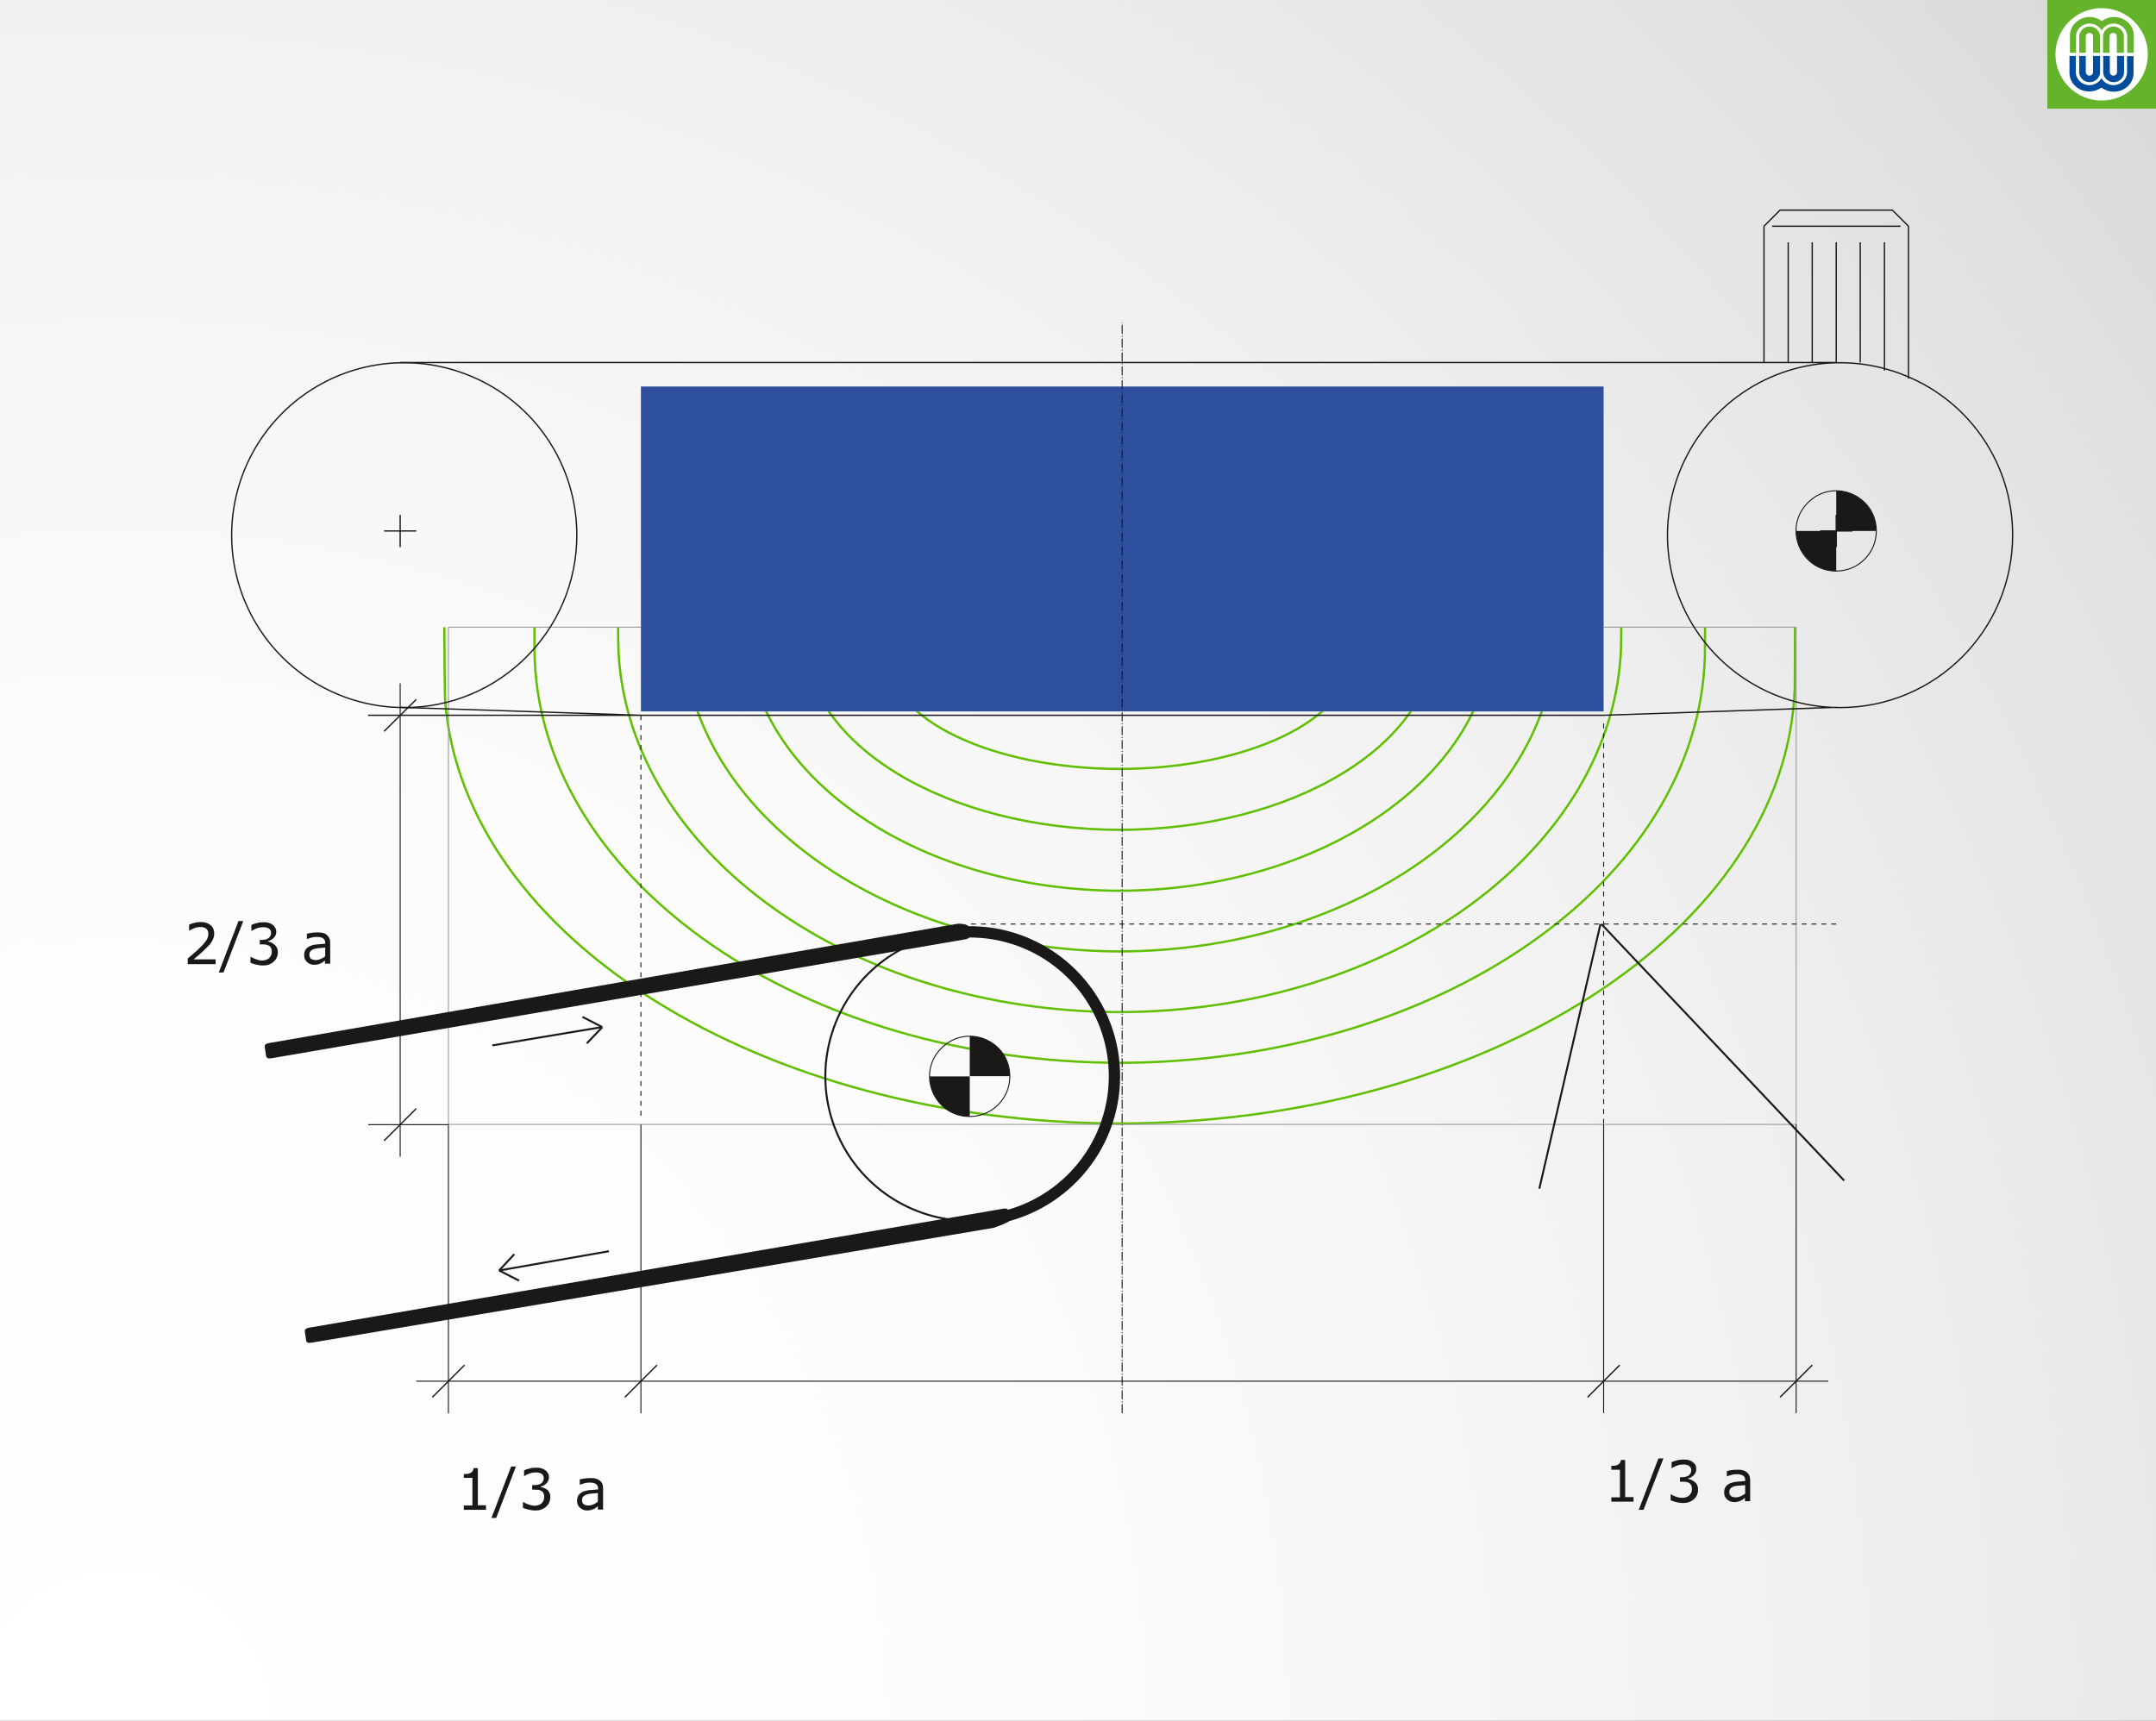<?xml version="1.0" encoding="utf-8"?>
<!-- Generator: Adobe Illustrator 16.0.3, SVG Export Plug-In . SVG Version: 6.00 Build 0)  -->
<!DOCTYPE svg PUBLIC "-//W3C//DTD SVG 1.1//EN" "http://www.w3.org/Graphics/SVG/1.1/DTD/svg11.dtd">
<svg version="1.1" xmlns="http://www.w3.org/2000/svg" xmlns:xlink="http://www.w3.org/1999/xlink" x="0px" y="0px" width="952px"
	 height="760px" viewBox="0 0 952 760" style="enable-background:new 0 0 952 760;" xml:space="preserve">
<rect x="0" y="0" width="952" height="760" fill="#333333" stroke="none"/>
<style type="text/css">
<![CDATA[
	.st0{fill:none;stroke:#9B9D9F;stroke-width:0.436;}
	.st1{fill:#1B1918;}
	.st2{fill:none;stroke:#1B1918;stroke-width:5;}
	.st3{fill-rule:evenodd;clip-rule:evenodd;fill:#1B1918;}
	.st4{fill:url(#SVGID_1_);}
	.st5{display:inline;fill:#64B32B;}
	.st6{fill:#2D4F9D;}
	.st7{fill:#FFFFFF;}
	.st8{fill:none;stroke:#1B1918;stroke-width:0.436;stroke-dasharray:2.183,2.183,2.183,2.183;}
	.st9{fill:#64B32B;}
	.st10{fill:none;stroke:#1B1918;stroke-width:0.436;}
	.st11{fill:none;stroke:#1B1918;stroke-width:0.578;}
	.st12{fill:none;stroke:#1B1918;stroke-width:0.862;}
	.st13{display:inline;}
	.st14{fill:#0068AE;stroke:#0068AE;stroke-width:5.669;}
	.st15{fill:none;stroke:#60BF00;stroke-miterlimit:10;}
	.st16{fill:#004D9E;}
	.st17{fill-rule:evenodd;clip-rule:evenodd;fill:#FFFFFF;}
	.st18{fill:none;stroke:#1B1918;stroke-width:0.436;stroke-dasharray:3.929,0.873,0.436,0.873;}
	.st19{display:none;}
	.st20{fill:none;stroke:#1B1918;stroke-width:1.287;}
]]>
</style>
<g id="Verlauf">
	
		<radialGradient id="SVGID_1_" cx="257.483" cy="315.89" r="1764.996" gradientTransform="matrix(1.472 0 0 1.509 -326.255 286.264)" gradientUnits="userSpaceOnUse">
		<stop  offset="0" style="stop-color:#FFFFFF"/>
		<stop  offset="0.157" style="stop-color:#FCFCFC"/>
		<stop  offset="0.287" style="stop-color:#F1F1F1"/>
		<stop  offset="0.407" style="stop-color:#E0E0E0"/>
		<stop  offset="0.521" style="stop-color:#C8C8C8"/>
		<stop  offset="0.631" style="stop-color:#A9A9A9"/>
		<stop  offset="0.739" style="stop-color:#828282"/>
		<stop  offset="0.843" style="stop-color:#545454"/>
		<stop  offset="0.943" style="stop-color:#212121"/>
		<stop  offset="1" style="stop-color:#000000"/>
	</radialGradient>
	<rect class="st4" width="952" height="760"/>
</g>
<g id="Ebene_4">
	<g>
		<path class="st15" d="M495.2,420.2c-107.1,0-193.8-64.1-193.8-143.2 M493.6,420.2c107.1,0,193.8-64.1,193.8-143.2"/>
		<path class="st15" d="M495.3,447c-120,0-217.7-70.6-222.2-159.2c-0.1-2.1-0.2-8.7-0.2-10.9 M493.5,447
			c121,0,219.3-71.8,222.3-161.4c0-1.4,0.1-7.3,0.1-8.7"/>
		<path class="st15" d="M495.5,469.4c-140.9,0-255.4-79.2-259.4-178.2c-0.1-1.8-0.1-12.4-0.1-14.2 M493.4,469.4
			c141.4,0,256.3-79.8,259.4-179.3c0-1.4,0.1-11.7,0.1-13.1"/>
		<path class="st15" d="M495.6,496.2c-160,0-290.5-82.3-299-186.2c-0.3-3.6-0.4-29.4-0.4-33 M493.2,496.2
			c163.2,0,295.7-85.7,299.3-192.5c0-1.5,0.1-25.2,0.1-26.7"/>
		<path class="st15" d="M495.1,393.4c-91.4,0-165.4-52.1-165.4-116.4 M493.7,393.4c91.4,0,165.4-52.1,165.4-116.4"/>
		<path class="st15" d="M495,366.5c-77.2,0-139.7-38-139.7-85 M493.9,366.5c77.2,0,139.7-38,139.7-85"/>
		<path class="st15" d="M494.8,339.6c-56.7,0-102.6-22-102.6-49.2 M494,339.6c56.7,0,102.6-22,102.6-49.2"/>
	</g>
	<rect x="198" y="277" class="st0" width="595.1" height="219.6"/>
	<path class="st3" d="M427.5,409.1l0.7,4c0.1,0.9-0.5,1.4-1.7,1.7l-306.8,52.6c-1.3,0.2-2-0.1-2.2-1l-0.6-4
		c-0.2-0.9,0.4-1.4,1.7-1.7L422.7,408C424,407.8,427.4,408.2,427.5,409.1L427.5,409.1z M427.5,409.1"/>
	<path class="st3" d="M445.3,534.8l0.6,4c0.2,0.9-5.7,3-7.3,3.5l-300.5,50.6c-2,0.4-2.8,0.1-2.9-0.8l-0.6-4
		c-0.1-0.9,0.4-1.4,1.7-1.7l306.8-52.6C444.4,533.6,445.1,533.9,445.3,534.8L445.3,534.8z M445.3,534.8"/>
	<rect x="283" y="170.7" class="st17" width="425.1" height="143.5"/>
	<rect x="283" y="170.7" class="st6" width="425.1" height="143.5"/>
	<path class="st10" d="M198,496.7h-35.4 M807.3,610H183.8 M176.7,301.8v209.1 M708.1,496.6v127.5 M793.1,496.6v127.5 M283,496.7
		v127.5 M198,496.7v127.5"/>
	<path class="st1" d="M214.7,664.8H211v-16.4h-1.9c0,0.5-0.2,0.9-0.4,1.3c-0.2,0.3-0.5,0.6-0.9,0.8c-0.3,0.2-0.7,0.3-1.3,0.4
		c-0.6,0.1-1.1,0.1-1.7,0.1v1.7h3.8v12.2h-3.8v1.9h9.8V664.8L214.7,664.8z M225.7,647.7l-8.7,22.7h2.1l8.7-22.7H225.7L225.7,647.7z
		 M240.1,657.1c-0.5-0.2-1-0.3-1.3-0.4v-0.2c1-0.2,1.8-0.7,2.5-1.4c0.7-0.7,1.1-1.6,1.1-2.6c0-0.7-0.1-1.4-0.5-1.9
		c-0.3-0.6-0.7-1-1.3-1.4c-0.5-0.4-1.2-0.6-1.8-0.8c-0.7-0.2-1.5-0.2-2.3-0.2c-0.9,0-1.8,0.1-2.8,0.4c-1,0.2-1.7,0.5-2.3,0.8v2.5
		h0.1c0.8-0.5,1.6-0.9,2.5-1.2c0.9-0.3,1.7-0.4,2.5-0.4c0.5,0,1,0,1.4,0.1c0.4,0.1,0.8,0.2,1.1,0.4c0.3,0.2,0.6,0.5,0.8,0.8
		c0.2,0.3,0.3,0.7,0.3,1.2c0,1-0.4,1.7-1.1,2.3c-0.7,0.5-1.7,0.8-3,0.8H235v2h1.1c0.6,0,1.2,0.1,1.7,0.1c0.5,0.1,1,0.3,1.3,0.5
		c0.4,0.2,0.7,0.6,0.9,1c0.2,0.4,0.3,1,0.3,1.6c0,0.7-0.1,1.2-0.3,1.6c-0.2,0.4-0.5,0.8-0.8,1.2c-0.4,0.3-0.8,0.6-1.4,0.8
		c-0.6,0.2-1.1,0.3-1.6,0.3c-0.9,0-1.8-0.2-2.7-0.5c-0.9-0.3-1.7-0.7-2.4-1.1h-0.2v2.5c0.6,0.3,1.4,0.6,2.4,0.8c1,0.2,2,0.4,3,0.4
		c1,0,1.9-0.1,2.7-0.4c0.8-0.3,1.5-0.7,2.2-1.3c0.5-0.5,1-1.1,1.3-1.8c0.3-0.7,0.5-1.5,0.5-2.3c0-0.8-0.1-1.5-0.4-2.1
		c-0.3-0.5-0.6-1-1-1.3C241.1,657.6,240.6,657.3,240.1,657.1L240.1,657.1z M266.3,657.4c0-0.9-0.1-1.6-0.4-2.2
		c-0.3-0.6-0.7-1.1-1.2-1.4c-0.5-0.4-1.1-0.7-1.8-0.8c-0.7-0.2-1.5-0.2-2.5-0.2c-0.8,0-1.7,0.1-2.5,0.2c-0.8,0.1-1.5,0.3-1.9,0.4
		v2.3h0.1c0.8-0.3,1.6-0.5,2.3-0.7c0.7-0.2,1.4-0.2,2-0.2c0.5,0,1,0,1.4,0.1c0.5,0.1,0.8,0.2,1.2,0.4c0.3,0.2,0.6,0.5,0.8,0.8
		c0.2,0.3,0.3,0.8,0.3,1.3v0.4c-1.3,0.1-2.6,0.2-3.7,0.3c-1.2,0.1-2.2,0.4-3,0.7c-0.8,0.4-1.5,0.9-1.9,1.5c-0.4,0.6-0.7,1.5-0.7,2.5
		c0,1.3,0.4,2.3,1.3,3.1c0.9,0.8,1.9,1.2,3.1,1.2c0.7,0,1.2-0.1,1.7-0.2c0.5-0.1,0.9-0.3,1.3-0.5c0.3-0.1,0.7-0.3,1-0.6
		c0.3-0.2,0.6-0.4,0.8-0.6v1.5h2.3V657.4L266.3,657.4z M262.1,664.4c-0.7,0.3-1.4,0.5-2.2,0.5c-1,0-1.7-0.2-2.2-0.6
		c-0.5-0.4-0.7-1-0.7-1.8c0-0.7,0.2-1.2,0.6-1.6c0.4-0.4,0.9-0.7,1.6-0.9c0.6-0.2,1.3-0.3,2.3-0.4c0.9-0.1,1.8-0.1,2.5-0.2v3.8
		C263.4,663.7,262.8,664.1,262.1,664.4L262.1,664.4z"/>
	<path class="st1" d="M721.3,661.2h-3.7v-16.4h-1.9c0,0.5-0.2,0.9-0.4,1.3c-0.2,0.3-0.5,0.6-0.9,0.8c-0.3,0.2-0.7,0.3-1.3,0.4
		c-0.6,0.1-1.1,0.1-1.6,0.1v1.7h3.8v12.2h-3.8v1.9h9.8V661.2L721.3,661.2z M732.3,644.1l-8.7,22.7h2.1l8.8-22.7H732.3L732.3,644.1z
		 M746.7,653.5c-0.5-0.2-1-0.3-1.3-0.4v-0.2c1-0.2,1.8-0.7,2.5-1.4c0.7-0.8,1.1-1.6,1.1-2.6c0-0.7-0.1-1.4-0.4-1.9
		c-0.3-0.6-0.8-1-1.3-1.4c-0.5-0.4-1.1-0.6-1.8-0.8c-0.7-0.2-1.5-0.2-2.3-0.2c-0.9,0-1.8,0.1-2.8,0.4c-1,0.2-1.7,0.5-2.3,0.8v2.6
		h0.1c0.8-0.5,1.6-0.9,2.5-1.2c0.9-0.3,1.7-0.4,2.5-0.4c0.5,0,1,0,1.4,0.1c0.4,0.1,0.8,0.2,1.1,0.4c0.3,0.2,0.6,0.5,0.8,0.8
		c0.2,0.3,0.3,0.7,0.3,1.2c0,1-0.4,1.7-1.1,2.3c-0.7,0.5-1.7,0.8-3,0.8h-0.9v2h1.1c0.6,0,1.2,0,1.7,0.1c0.5,0.1,1,0.3,1.3,0.5
		c0.4,0.2,0.7,0.6,0.9,1c0.2,0.4,0.3,1,0.3,1.6c0,0.7-0.1,1.2-0.3,1.6c-0.2,0.4-0.5,0.8-0.8,1.2c-0.4,0.3-0.8,0.6-1.4,0.8
		c-0.6,0.2-1.1,0.3-1.6,0.3c-0.9,0-1.8-0.1-2.7-0.4c-0.9-0.3-1.8-0.7-2.4-1.1h-0.2v2.6c0.6,0.3,1.4,0.5,2.4,0.8c1,0.2,2,0.4,3,0.4
		c1,0,1.9-0.1,2.7-0.4c0.8-0.3,1.5-0.7,2.2-1.3c0.5-0.5,1-1.1,1.3-1.8c0.3-0.7,0.5-1.4,0.5-2.3c0-0.8-0.1-1.5-0.4-2.1
		c-0.2-0.5-0.6-1-1-1.3C747.6,654,747.2,653.7,746.7,653.5L746.7,653.5z M772.8,653.8c0-0.9-0.1-1.6-0.4-2.2
		c-0.3-0.6-0.7-1.1-1.2-1.5c-0.5-0.4-1.1-0.6-1.8-0.8c-0.7-0.2-1.5-0.2-2.5-0.2c-0.8,0-1.7,0.1-2.5,0.2c-0.9,0.1-1.5,0.3-1.9,0.4
		v2.3h0.1c0.8-0.3,1.6-0.5,2.3-0.7c0.7-0.2,1.4-0.2,2-0.2c0.5,0,1,0,1.4,0.1c0.5,0.1,0.8,0.2,1.2,0.4c0.3,0.2,0.6,0.5,0.8,0.8
		c0.2,0.3,0.3,0.8,0.3,1.3v0.4c-1.3,0.1-2.6,0.2-3.7,0.3c-1.2,0.1-2.2,0.4-3,0.7c-0.8,0.4-1.5,0.9-1.9,1.5c-0.4,0.6-0.7,1.5-0.7,2.5
		c0,1.3,0.4,2.3,1.3,3.1c0.9,0.8,1.9,1.2,3.1,1.2c0.7,0,1.2-0.1,1.7-0.2c0.5-0.1,0.9-0.3,1.3-0.5c0.3-0.1,0.7-0.3,1-0.6
		c0.3-0.3,0.6-0.4,0.8-0.6v1.5h2.3V653.8L772.8,653.8z M768.7,660.8c-0.7,0.3-1.4,0.5-2.2,0.5c-1,0-1.7-0.2-2.2-0.6
		c-0.5-0.4-0.7-1-0.7-1.8c0-0.7,0.2-1.2,0.6-1.6c0.4-0.4,0.9-0.7,1.6-0.9c0.6-0.1,1.3-0.3,2.3-0.3c0.9-0.1,1.8-0.1,2.5-0.2v3.8
		C770,660.1,769.4,660.5,768.7,660.8L768.7,660.8z"/>
	<path class="st1" d="M95.3,423.7h-9.8c0.8-0.7,1.7-1.4,2.6-2.2c0.9-0.8,1.8-1.6,2.7-2.5c0.6-0.6,1.1-1.1,1.6-1.6
		c0.4-0.5,0.8-1,1.1-1.5c0.3-0.5,0.6-1.1,0.8-1.7c0.2-0.6,0.3-1.2,0.3-1.9c0-1.5-0.5-2.8-1.6-3.7c-1.1-0.9-2.5-1.4-4.4-1.4
		c-0.9,0-1.8,0.1-2.8,0.4c-1,0.2-1.7,0.5-2.3,0.8v2.6h0.1c0.8-0.5,1.7-0.9,2.5-1.2c0.9-0.3,1.7-0.4,2.4-0.4c1.1,0,2,0.3,2.6,0.8
		c0.6,0.5,0.9,1.3,0.9,2.2c0,1-0.3,2-0.9,2.9c-0.6,0.9-1.6,2.1-3.2,3.6c-0.7,0.7-1.5,1.5-2.4,2.2c-0.9,0.7-1.7,1.5-2.6,2.2v2.5h12.3
		V423.7L95.3,423.7z M105.3,406.8l-8.7,22.7h2.1l8.7-22.7H105.3L105.3,406.8z M119.7,416.2c-0.5-0.2-1-0.3-1.3-0.4v-0.2
		c1-0.2,1.8-0.7,2.5-1.4c0.7-0.8,1.1-1.6,1.1-2.6c0-0.7-0.2-1.4-0.5-1.9c-0.3-0.5-0.7-1-1.3-1.4c-0.5-0.4-1.2-0.6-1.8-0.8
		c-0.7-0.2-1.5-0.2-2.3-0.2c-0.9,0-1.8,0.1-2.8,0.4c-1,0.2-1.7,0.5-2.3,0.8v2.6h0.1c0.8-0.5,1.6-0.9,2.5-1.2
		c0.9-0.3,1.7-0.4,2.5-0.4c0.5,0,1,0,1.4,0.1c0.4,0.1,0.8,0.2,1.1,0.4c0.3,0.2,0.6,0.5,0.8,0.8c0.2,0.3,0.3,0.7,0.3,1.2
		c0,1-0.4,1.7-1.1,2.3c-0.7,0.5-1.7,0.8-3,0.8h-0.9v2h1.1c0.6,0,1.2,0,1.7,0.1c0.5,0.1,1,0.3,1.3,0.5c0.4,0.2,0.7,0.6,0.9,1
		c0.2,0.4,0.3,1,0.3,1.6c0,0.7-0.1,1.2-0.3,1.6c-0.2,0.4-0.5,0.8-0.8,1.2c-0.4,0.3-0.8,0.6-1.4,0.8c-0.6,0.2-1.1,0.3-1.6,0.3
		c-0.9,0-1.8-0.1-2.7-0.5c-0.9-0.3-1.8-0.7-2.4-1.1h-0.2v2.6c0.6,0.3,1.4,0.5,2.4,0.8c1,0.2,2,0.4,3,0.4c1,0,1.9-0.1,2.7-0.4
		s1.5-0.7,2.2-1.3c0.5-0.5,1-1.1,1.3-1.8c0.3-0.7,0.5-1.4,0.5-2.3c0-0.8-0.1-1.5-0.4-2c-0.3-0.5-0.6-1-1-1.3
		C120.6,416.7,120.2,416.5,119.7,416.2L119.7,416.2z M145.8,416.5c0-0.9-0.1-1.6-0.4-2.2c-0.3-0.6-0.7-1.1-1.2-1.5
		c-0.5-0.4-1.1-0.7-1.8-0.8c-0.7-0.2-1.5-0.2-2.5-0.2c-0.8,0-1.7,0.1-2.5,0.2c-0.8,0.1-1.5,0.3-1.9,0.4v2.3h0.1
		c0.8-0.3,1.6-0.5,2.3-0.7c0.7-0.2,1.4-0.2,2-0.2c0.5,0,1,0,1.4,0.1c0.5,0.1,0.8,0.2,1.2,0.4c0.3,0.2,0.6,0.5,0.8,0.8
		c0.2,0.3,0.3,0.8,0.3,1.3v0.4c-1.3,0.1-2.6,0.2-3.7,0.3c-1.2,0.1-2.2,0.4-3,0.7c-0.8,0.4-1.5,0.9-1.9,1.5c-0.4,0.6-0.7,1.5-0.7,2.5
		c0,1.3,0.4,2.3,1.3,3.1c0.9,0.8,1.9,1.2,3.1,1.2c0.7,0,1.2-0.1,1.7-0.2c0.5-0.1,0.9-0.3,1.3-0.5c0.3-0.1,0.7-0.3,1-0.6
		c0.3-0.2,0.6-0.4,0.8-0.6v1.4h2.3V416.5L145.8,416.5z M141.7,423.5c-0.7,0.3-1.4,0.5-2.2,0.5c-1,0-1.7-0.2-2.2-0.6
		c-0.5-0.4-0.7-1-0.7-1.8c0-0.7,0.2-1.2,0.6-1.6c0.4-0.4,0.9-0.7,1.6-0.9c0.6-0.2,1.3-0.3,2.3-0.4c0.9-0.1,1.8-0.1,2.5-0.2v3.8
		C143,422.9,142.4,423.2,141.7,423.5L141.7,423.5z"/>
	<path class="st11" d="M254.7,236.3c0,42.1-34.1,76.2-76.2,76.2c-30.8,0-58.6-18.5-70.4-47c-11.8-28.4-5.3-61.2,16.5-83
		c21.8-21.8,54.5-28.3,83-16.5C236.1,177.7,254.7,205.4,254.7,236.3L254.7,236.3z M254.7,236.3"/>
	<path class="st12" d="M492,475.4c0,35.2-28.6,63.8-63.8,63.8c-25.8,0-49.1-15.5-58.9-39.4c-9.9-23.8-4.4-51.3,13.8-69.5
		c18.2-18.2,45.7-23.7,69.5-13.8C476.5,426.3,492,449.6,492,475.4L492,475.4z M492,475.4"/>
	<path class="st10" d="M445.9,475.4c0,9.8-7.9,17.7-17.7,17.7c-15.8,0-23.7-19.1-12.5-30.2C426.9,451.7,445.9,459.6,445.9,475.4
		L445.9,475.4z M445.9,475.4 M828.5,234.5c0,9.8-7.9,17.7-17.7,17.7c-15.8,0-23.7-19.1-12.5-30.2
		C809.4,210.8,828.5,218.7,828.5,234.5L828.5,234.5z M828.5,234.5"/>
	<path class="st3" d="M428.2,457.6c9.8,0,17.7,7.9,17.7,17.7h-17.7V457.6z M428.2,457.6"/>
	<path class="st3" d="M810.8,216.8c9.8,0,17.7,7.9,17.7,17.7h-17.7V216.8z M810.8,216.8"/>
	<path class="st3" d="M428.2,493.1c-9.8,0-17.7-7.9-17.7-17.7h17.7V493.1z M428.2,493.1"/>
	<path class="st3" d="M810.8,252.2c-9.8,0-17.7-7.9-17.7-17.7h17.7V252.2z M810.8,252.2"/>
	<path class="st11" d="M888.7,236.3c0,42.1-34.1,76.2-76.2,76.2c-30.8,0-58.6-18.5-70.4-47c-11.8-28.4-5.3-61.2,16.5-83
		c21.8-21.8,54.5-28.3,83-16.5C870.2,177.7,888.7,205.4,888.7,236.3L888.7,236.3z M888.7,236.3 M205.1,602.9l-14.2,14.2
		 M290.1,602.9l-14.2,14.2 M800.2,602.9L786,617.1 M715.2,602.9L701,617.1 M183.8,489.6l-14.2,14.2 M183.8,308.9L169.6,323
		 M176.7,160.1h634.1 M708.1,315.9l102.7-3.5 M283,315.9h425.1"/>
	<line class="st18" x1="495.5" y1="624.1" x2="495.5" y2="142.4"/>
	<path class="st8" d="M810.8,408.1H428.2 M708.1,319.5v177.1 M283,315.9v177.1"/>
	<path class="st12" d="M814.3,521.4L707.1,408.1 M679.7,525l27-116.9"/>
	<path class="st11" d="M810.8,107v53.1 M821.4,107v53.1 M800.2,107v53.1 M789.6,107v53.1 M832.1,107v56.7 M778.9,99.9l7.1-7.1h49.6
		l7.1,7.1 M778.9,99.9v60.2 M842.7,99.9v67.3 M782.5,99.9h56.7 M810.8,227.4v14.2 M803.7,234.5h14.2 M176.7,227.4v14.2 M169.6,234.5
		h14.2"/>
	<path class="st11" d="M283,315.9H162.5 M176.7,312.4l106.3,3.5"/>
	<path class="st20" d="M490.5,463c10.9,60.4-53.4,75.5-53.4,75.5c34.2-4.8,58.4-36,54.5-70.4c-3.9-34.3-34.5-59.3-68.9-56.3"/>
	<path class="st20" d="M424,409.1"/>
	<path class="st2" d="M422.7,411.8c10-0.9,20.3,0.6,30,4.6c23.8,9.9,39.4,33.1,39.4,58.9l0,0c0,32.2-23.9,58.8-54.9,63.2 M492,475.4
		"/>
	<g>
		<line class="st12" x1="217.4" y1="461.7" x2="265.9" y2="453.6"/>
		<path class="st12" d="M259.1,460.8l6.8-7.1 M265.9,453.6l-8.7-4.5"/>
	</g>
	<g>
		<line class="st12" x1="268.9" y1="552.6" x2="220.4" y2="561.1"/>
		<path class="st12" d="M227.1,553.9l-6.7,7.2 M220.4,561.1l8.8,4.5"/>
	</g>
</g>
<g id="Wasserzeichen">
	<g>
		<rect x="904" class="st9" width="48" height="48"/>
		<line class="st14" x1="928" y1="24" x2="928" y2="24"/>
		<circle class="st7" cx="928" cy="24" r="20.4"/>
		<g>
			<path class="st16" d="M924.2,24.7v7.1c0,0.9-0.7,1.6-1.6,1.6c-0.9,0-1.6-0.7-1.6-1.6v-7.1h-2.9v7.2c0,2.4,2.1,4.4,4.6,4.4
				c2.5,0,4.6-2,4.6-4.4v-7.2H924.2z"/>
			<path class="st16" d="M934.8,24.7v7.1c0,0.9-0.7,1.6-1.6,1.6c-0.9,0-1.6-0.7-1.6-1.6v-7.1h-2.9v7.2c0,2.4,2.1,4.4,4.6,4.4
				s4.6-2,4.6-4.4v-7.2H934.8z"/>
			<path class="st16" d="M939.2,24.7v7.2c0,3.2-2.7,5.7-6,5.7c-2.3,0-4.3-1.3-5.3-3.1c-1,1.8-3,3.1-5.3,3.1c-3.3,0-6-2.6-6-5.7v-7.2
				h-2.8v7.5c0,4.5,3.9,8.2,8.7,8.2c2,0,3.9-0.7,5.4-1.7c1.5,1.1,3.4,1.8,5.5,1.8c4.8,0,8.7-3.7,8.7-8.2v-7.5H939.2z"/>
			<path class="st9" d="M921,23.3v-7.2c0-0.9,0.7-1.6,1.6-1.6c0.9,0,1.6,0.7,1.6,1.6v7.2h3.1v-7.2c0-2.4-2.1-4.4-4.6-4.4
				c-2.5,0-4.6,2-4.6,4.4v7.2H921z"/>
			<path class="st9" d="M931.5,23.3v-7.2c0-0.9,0.7-1.6,1.6-1.6c0.9,0,1.6,0.7,1.6,1.6v7.2h3.1v-7.2c0-2.4-2.1-4.4-4.6-4.4
				s-4.6,2-4.6,4.4v7.2H931.5z"/>
			<path class="st9" d="M916.7,23.3v-7.2c0-3.2,2.7-5.7,6-5.7c2.3,0,4.3,1.3,5.3,3.1c1-1.8,3-3.1,5.3-3.1c3.3,0,6,2.6,6,5.7v7.2h2.9
				v-7.6c0-4.5-3.9-8.2-8.7-8.2c-2,0-3.9,0.7-5.4,1.8c-1.5-1.1-3.4-1.8-5.4-1.8c-4.8,0-8.7,3.7-8.7,8.2v7.6H916.7z"/>
		</g>
	</g>
</g>
<g id="Abstände__x26__Hilfslinien" class="st19">
	<rect x="872" y="303.1" class="st5" width="80" height="153.8"/>
	<rect y="303.1" class="st5" width="80" height="153.8"/>
	<rect x="379.8" y="660" class="st5" width="192.3" height="100"/>
	<rect x="379.8" class="st5" width="192.3" height="100"/>
	<g class="st13">
		<rect x="872" y="-578.8" class="st9" width="80" height="153.8"/>
		<rect y="-578.8" class="st9" width="80" height="153.8"/>
		<rect x="379.8" y="-271.6" class="st9" width="192.3" height="100"/>
		<rect x="379.8" y="-856" class="st9" width="192.3" height="100"/>
	</g>
</g>
</svg>
